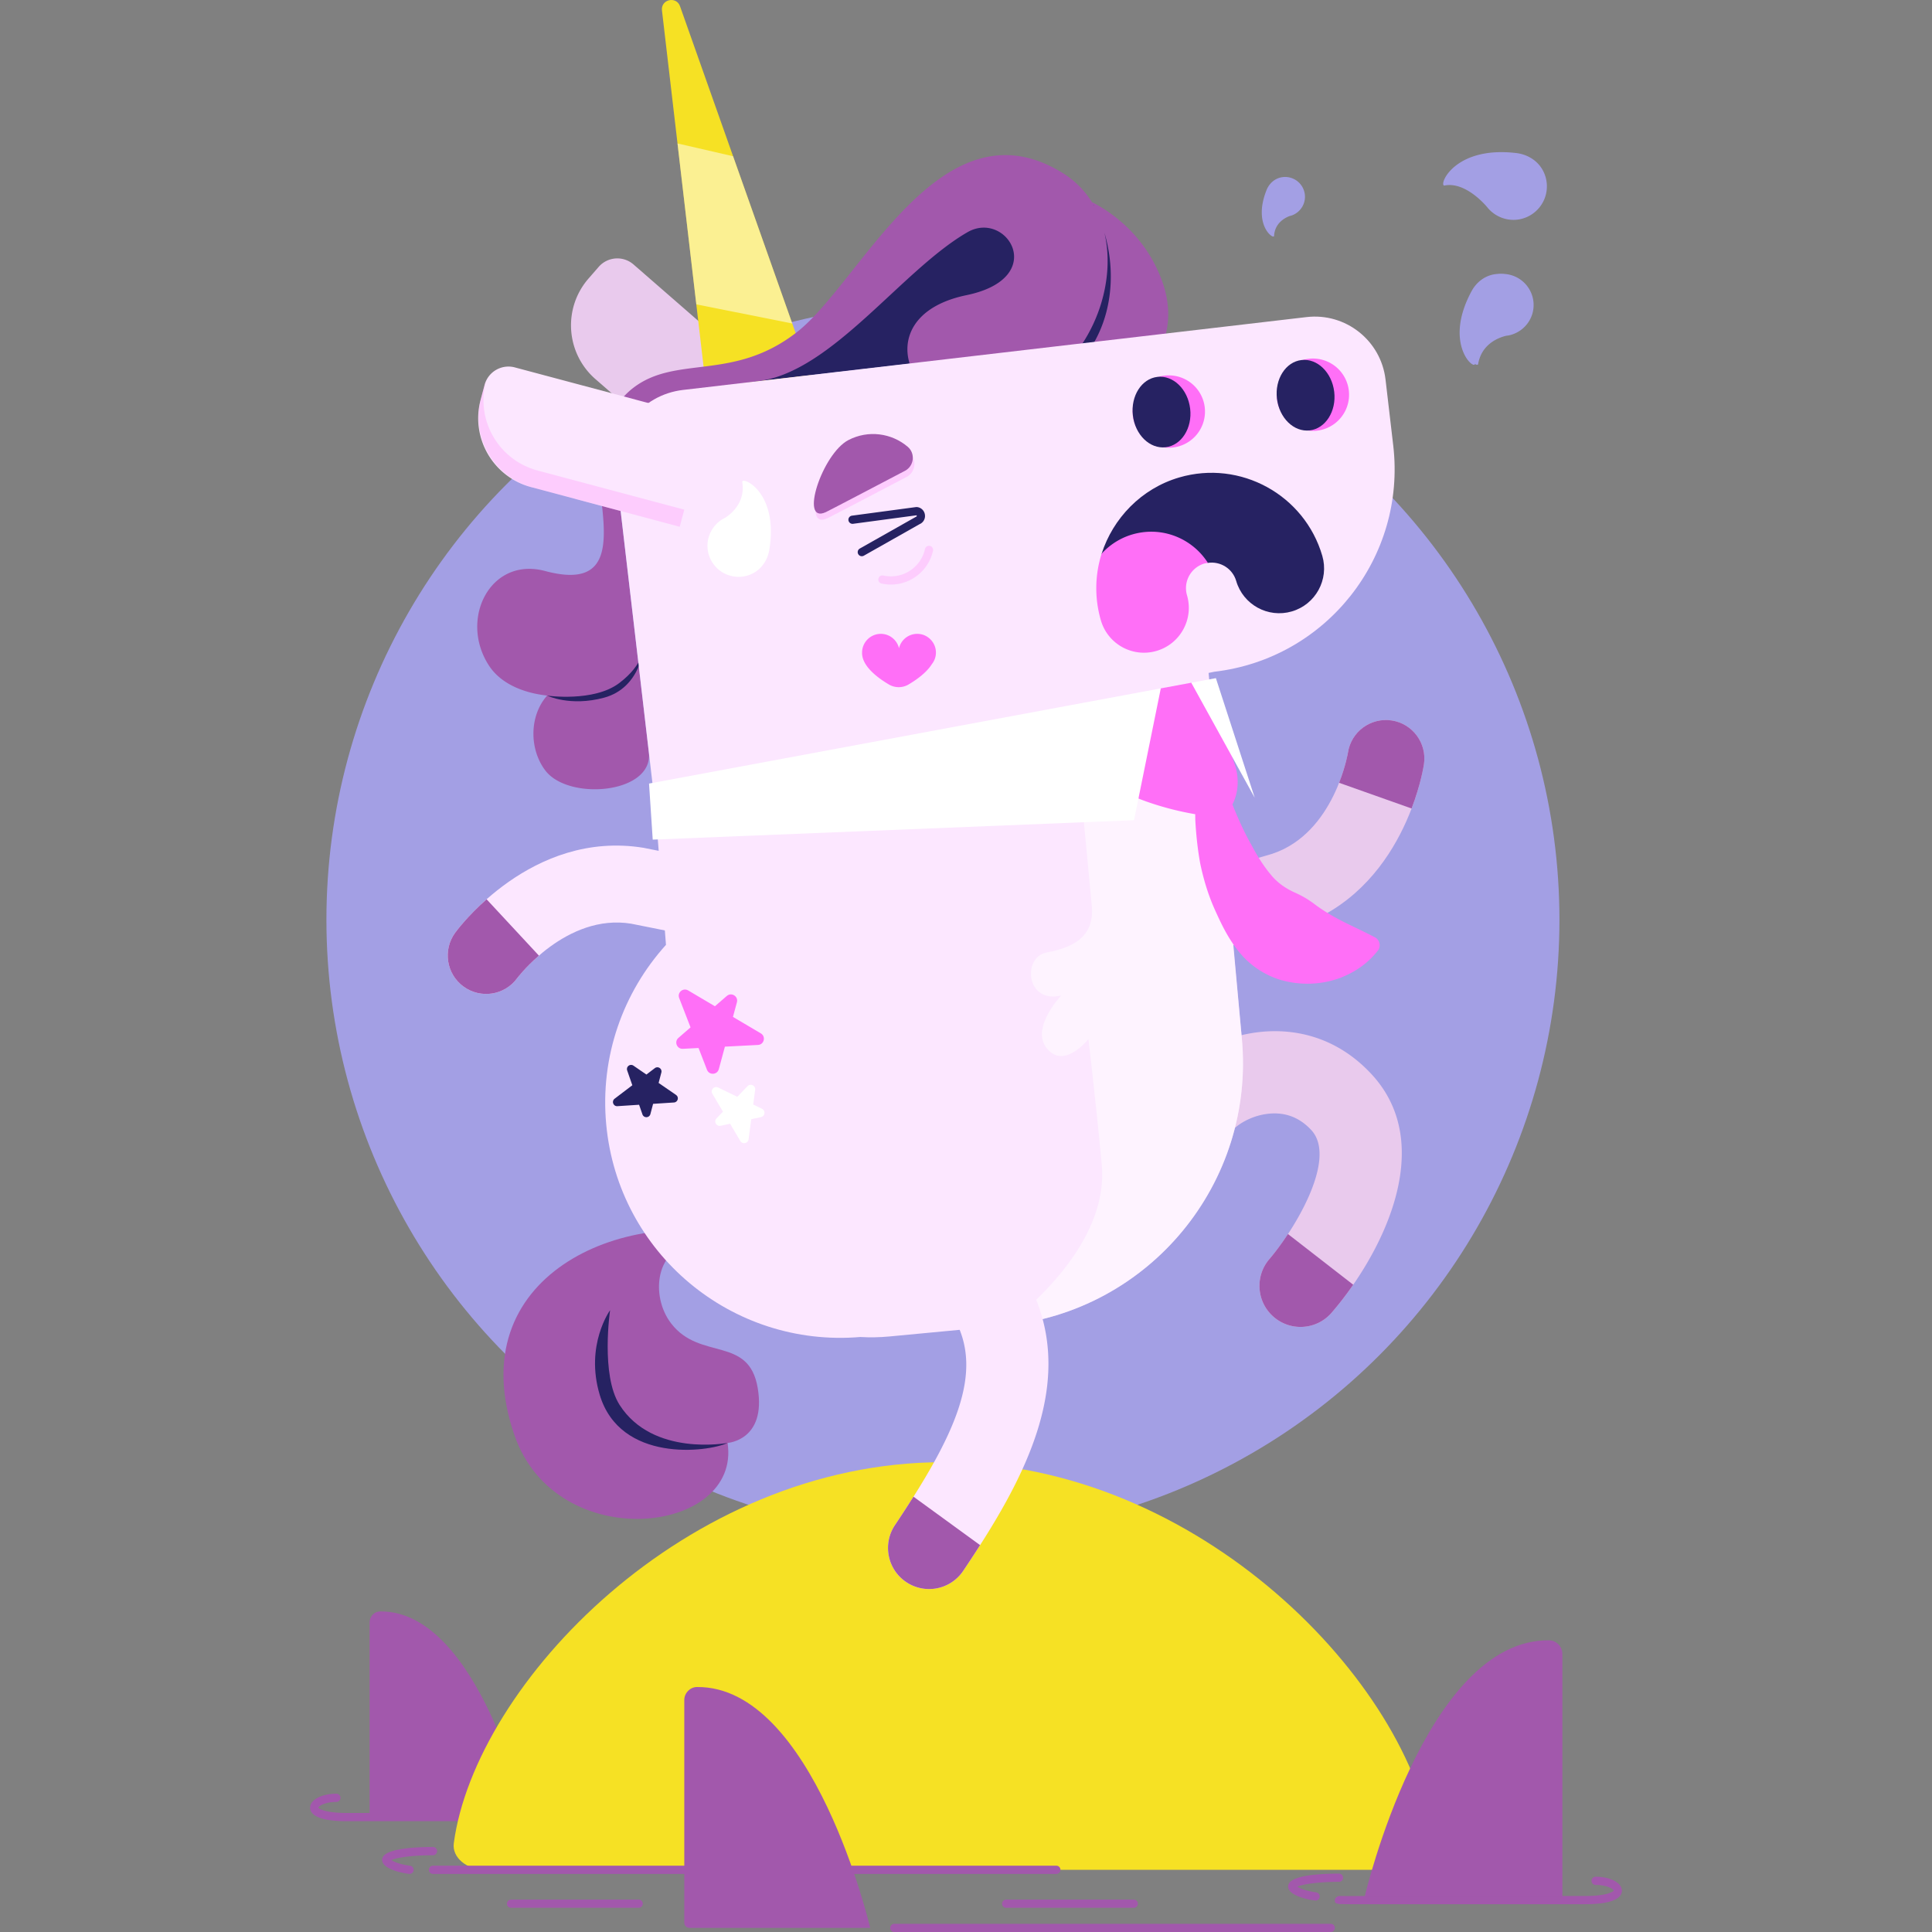 <svg xmlns="http://www.w3.org/2000/svg" xmlns:xlink="http://www.w3.org/1999/xlink" xmlns:svgjs="http://svgjs.com/svgjs" width="512" height="512" x="0" y="0" viewBox="0 0 512 512" style="enable-background:new 0 0 512 512" xml:space="preserve" class=""><rect x="0" y="0" width="512" height="512" fill="#808080" stroke="none"/><g><circle cx="249.885" cy="243.747" r="163.382" style="" fill="#a39fe4" data-original="#92dcdd" opacity="1"></circle><path d="M97.95 429.934v50.635h41.312s-12.61-53.833-38.546-53.524c-1.547.019-2.766 1.342-2.766 2.889z" style="" fill="#a258ac" data-original="#4846c2" class="" opacity="1"></path><path d="M138.636 482.637H91.977c-3.045 0-5.424-.283-7.07-.842-2.252-.763-2.724-1.924-2.724-2.762 0-2.065 3.056-3.681 6.955-3.681a1.088 1.088 0 1 1 0 2.178c-3.13 0-4.706 1.148-4.78 1.514.106.272 1.718 1.416 7.619 1.416h13.532c18.565.002 48.69.002 51.443 0h.028c.083-.002.159 0 .172 0v.013c.551.081 1.097.532 1.097 1.076-.002.604-.002.874-1.097.993v.096a1.14 1.14 0 0 1-.372-.064c-.933.064-2.458.064-4.952.064h-13.192zM108.556 496.607c-.04 0-.081-.002-.119-.006-.147-.015-3.598-.404-5.752-1.739-1.431-.889-1.522-1.812-1.346-2.428.734-2.571 8.714-2.956 13.405-2.956a1.088 1.088 0 1 1 0 2.178c-5.775 0-9.781.685-11.03 1.28l.119.077c1.731 1.074 4.808 1.42 4.84 1.425a1.089 1.089 0 0 1-.117 2.169zM169.251 505.589H135.44a1.088 1.088 0 1 1 0-2.178h33.811a1.088 1.088 0 1 1 0 2.178z" style="" fill="#a258ac" data-original="#4846c2" class="" opacity="1"></path><path d="M371.134 495.518c4.977 0 8.883-3.28 8.378-7.051C373.86 446.301 317.983 387.5 249.886 387.5S125.912 446.301 120.26 488.467c-.505 3.771 3.401 7.051 8.378 7.051h242.496z" style="" fill="#f6e124" data-original="#fbc900" class="" opacity="1"></path><path d="M414.051 438.367v64.202H361.67s15.988-68.256 48.873-67.865c1.961.023 3.508 1.702 3.508 3.663z" style="" fill="#a258ac" data-original="#4846c2" class="" opacity="1"></path><path d="M373.364 504.638h-13.192c-2.375 0-3.87 0-4.814-.055a1.1 1.1 0 0 1-.336.053v-.079a2.267 2.267 0 0 1-.155-.015l-.015.094-.002-.094c-1.097-.121-1.097-.389-1.099-.995 0-.544.551-.997 1.101-1.076v-.013c.013 0 .094-.002.166 0h.002c1.08.049 6.124.002 13.103.002 11.144 0 27.018 0 38.368-.002h13.532c5.901 0 7.512-1.144 7.621-1.45-.077-.332-1.652-1.48-4.782-1.48a1.088 1.088 0 1 1 0-2.178c3.9 0 6.955 1.616 6.955 3.681 0 .838-.472 1.999-2.724 2.762-1.646.559-4.025.842-7.07.842l-46.659.003zM348.651 503.658c-.04 0-.081-.002-.119-.006-.147-.015-3.598-.404-5.752-1.742-1.431-.889-1.522-1.81-1.346-2.428.731-2.569 8.712-2.954 13.405-2.954a1.088 1.088 0 1 1 0 2.178c-5.773 0-9.777.683-11.027 1.278.034.026.074.049.117.077 1.731 1.076 4.808 1.423 4.84 1.427a1.089 1.089 0 0 1-.118 2.17zM300.457 505.589h-33.809a1.088 1.088 0 1 1 0-2.178h33.809a1.088 1.088 0 1 1 0 2.178zM279.942 496.607H114.744a1.088 1.088 0 1 1 0-2.178h165.198a1.088 1.088 0 1 1 0 2.178zM352.662 512H237.008a1.088 1.088 0 1 1 0-2.178h115.654a1.088 1.088 0 1 1 0 2.178z" style="" fill="#a258ac" data-original="#4846c2" class="" opacity="1"></path><path d="M181.342 450.525v58.994c0 .769.623 1.392 1.392 1.392h47.876s-15.021-64.125-45.915-63.832c-1.841.017-3.353 1.604-3.353 3.446z" style="" fill="#a258ac" data-original="#4846c2" class="" opacity="1"></path><path d="M344.655 351.649A10.85 10.85 0 0 1 337.54 349c-4.548-3.932-5.05-10.808-1.118-15.357 6.43-7.495 18.164-26.533 11.072-34.177-3.296-3.551-7.393-4.961-12.184-4.202-4.801.766-8.133 3.428-9.056 4.716-.036 5.518-4.251 10.221-9.864 10.751-5.975.578-11.297-3.83-11.861-9.815-.902-9.539 5.994-19.05 17.566-24.232 11.602-5.193 28.555-5.826 41.36 7.972 18.017 19.42 1.841 48.881-10.557 63.226a10.877 10.877 0 0 1-8.243 3.767z" style="" fill="#e9caed" data-original="#ff8b9f" class="" opacity="1"></path><path d="M344.655 351.649a10.87 10.87 0 0 0 8.242-3.768 87.884 87.884 0 0 0 5.721-7.418l-17.296-13.434c-1.719 2.612-3.445 4.917-4.9 6.613-3.932 4.548-3.43 11.425 1.118 15.357a10.846 10.846 0 0 0 7.115 2.65z" style="" fill="#a258ac" data-original="#4846c2" class="" opacity="1"></path><path d="M337.141 226.271c16.495-5.468 20.045-26.584 20.079-26.798.831-5.564 6.013-9.377 11.577-8.546 5.564.831 9.398 6.041 8.567 11.605-.204 1.369-5.339 33.635-33.81 43.078l-23.657 6.914-5.712-19.545 22.956-6.708z" style="" fill="#e9caed" data-original="#ff8b9f" class="" opacity="1"></path><path d="M377.363 202.532c-.077.513-.846 5.364-3.275 11.728l-19.212-6.812c1.749-4.446 2.33-7.889 2.344-7.975.831-5.564 6.013-9.377 11.577-8.546 5.564.831 9.398 6.041 8.566 11.605zM196.488 327.831l.979 1.702s-7.095-.146-13.13.137c-10.457.492-12.215 13.64-6.447 21.093 7.662 9.901 20.569 3.169 22.911 17.066 2.341 13.897-7.992 14.564-7.992 14.564 3.728 24.256-45.344 30.034-56.458-2.007-14.675-42.302 29.023-60.807 60.137-52.555z" style="" fill="#a258ac" data-original="#4846c2" class="" opacity="1"></path><path d="M192.807 382.394s-19.772 3.726-28.605-10.069c-5.069-7.917-2.522-25.109-2.522-25.109s-6.691 9.244-2.754 22.406c5.396 18.041 28.523 15.279 33.881 12.772z" fill="#262262" data-original="#000000" class="" opacity="1"></path><path d="m158.655 70.727-2.685 3.083c-6.856 7.874-6.031 19.815 1.843 26.672l30.73 26.758 19.399-22.278-40.049-34.873a6.547 6.547 0 0 0-9.238.638z" style="" fill="#e9caed" data-original="#ff8b9f" class="" opacity="1"></path><path d="M187.412 105.344 175.427 2.765c-.342-2.928 3.804-3.89 4.787-1.112l35.467 100.258-28.269 3.433z" style="" fill="#f6e124" data-original="#fbc900" class="" opacity="1"></path><g style="opacity:0.5;"><path d="m194.276 41.405-14.731-3.392 4.983 42.644 25.429 5.072z" style="" fill="#ffffff" data-original="#ffffff"></path></g><path d="M170.476 104.575s35.47-1.117 57.915-26.285c27.198-30.498 46.459-33.682 53.818-24.486 7.359 9.196 2.559 37.501 2.559 37.501l-114.292 13.27z" style="" fill="#262262" data-original="#160521" class="" opacity="1"></path><path d="M308.127 74.951c-4.64-13.391-15.133-19.585-18.751-21.378a23.993 23.993 0 0 0-7.793-7.745c-32.201-19.904-53.313 28.755-70.277 42.098s-32.149 5.979-43.625 14.97c-3.015 2.362-4.909 5.284-6.03 8.344l-.06-.518s-3.9 7.97-2.357 20.673c1.543 12.704 2.547 24.567-14.777 19.931-14.564-3.897-22.886 12.834-14.854 25.094 3.103 4.736 9.028 7.221 15.396 7.911-4.866 5.505-4.679 14.403-.443 19.907 6.213 8.073 28.671 6.071 27.391-4.883l-3.332-28.519-.308-2.638-.427-3.656-.308-2.634-.233-1.991-.085-.728-.222-1.9-3.196-27.355c.148-11.429.436-24.151 37.262-28.944 19.45-2.532 37.932-29.459 55.304-39.457 10.42-5.997 21.686 12.138-.25 16.684-23.032 4.773-17.096 24.869-5.048 27.615 12.481 2.845 22.883-1.095 30.276-8.184 1.681 3.101 4.773 4.978 7.933 5.532 11.301 1.982 24.773-11.031 18.814-28.229z" style="" fill="#a258ac" data-original="#4846c2" class="" opacity="1"></path><path d="M292.68 61.638c2.856 12.062-1.624 26.73-11.296 36.006.342.63.736 1.215 1.184 1.743 10.704-8.505 14.282-23.501 10.112-37.749zM289.74 54.214c.067.115.132.231.197.347-.051-.104-.091-.21-.143-.313a.985.985 0 0 0-.054-.034z" fill="#262262" data-original="#000000" class="" opacity="1"></path><path d="M145.021 184.353s12.325 1.764 19.062-3.316c6.737-5.081 6.591-9.914 6.591-9.914s-.7 11.111-10.605 13.775c-8.975 2.413-15.048-.545-15.048-.545z" style="" fill="#262262" data-original="#160521" class="" opacity="1"></path><path d="m369.222 118.067-2.043-17.483c-1.209-10.351-10.581-17.762-20.932-16.553l-165.245 19.307c-11.046 1.291-18.955 11.292-17.664 22.338l1.547 13.242 3.351 28.678 3.287 28.129 1.52 13.006.214-.044 3.23 41.711c-11.311 12.518-17.539 29.554-15.826 47.674 3.22 34.076 33.296 59.132 67.326 56.246 2.529.147 5.102.106 7.702-.14l30.378-2.871c38.442-3.633 66.66-37.741 63.027-76.182l-8.803-96.793 1.526-.315c29.644-3.464 50.869-30.305 47.405-59.95z" style="" fill="#fce7ff" data-original="#ffb2b9" class="" opacity="1"></path><g style="opacity:0.5;"><path d="m329.093 275.125-7.748-82.808-35.965 5.895 3.949 41.794c.817 8.649-5.527 11.182-11.994 12.42-6.467 1.238-5.448 13.682 3.898 11.389 0 0-9.461 9.947-2.645 15.141 4.392 3.347 9.851-3.58 9.851-3.58s1.926 16.135 3.537 33.183c1.776 18.792-15.689 35.225-25.126 42.654 38.038-4.022 65.85-37.91 62.243-76.088z" style="" fill="#ffffff" data-original="#ffffff"></path></g><g style="opacity:0.22;"><path d="M321.345 192.317c-.416 0-79.013 11.917-79.013 11.917l79.985-.816-.972-11.101z" style="" fill="#ff6ff7" data-original="#ff3482" class="" opacity="1"></path></g><g style="opacity:0.22;"><path d="M236.108 154.917c-.829 0-1.663-.091-2.494-.274a1.088 1.088 0 0 1-.827-1.298 1.08 1.08 0 0 1 1.299-.828 9.218 9.218 0 0 0 6.985-1.235 9.207 9.207 0 0 0 4.066-5.816 1.089 1.089 0 0 1 2.126.47 11.375 11.375 0 0 1-5.02 7.181 11.384 11.384 0 0 1-6.135 1.8z" style="" fill="#ff6ff7" data-original="#ff3482" class="" opacity="1"></path></g><path d="M247.926 171.92c-.411-1.978-2.054-3.561-4.05-3.878a4.962 4.962 0 0 0-5.631 3.743c-.525-2.181-2.476-3.807-4.818-3.807a4.97 4.97 0 0 0-4.969 4.969c0 .039.01.074.011.113h-.011c0 3.533 4.214 6.626 7.091 8.325a5.12 5.12 0 0 0 5.218.014c2.037-1.201 4.756-3.107 6.17-5.375.869-1.091 1.316-2.532.989-4.104zM357.444 103.418a9.587 9.587 0 1 1-19.044 2.224 9.587 9.587 0 0 1 19.044-2.224z" style="" fill="#ff6ff7" data-original="#ff3482" class="" opacity="1"></path><ellipse cx="345.991" cy="104.756" rx="7.642" ry="9.388" transform="rotate(-6.667 345.839 104.72)" fill="#262262" data-original="#000000" class="" opacity="1"></ellipse><path d="M319.262 107.879a9.587 9.587 0 1 1-19.044 2.224 9.587 9.587 0 0 1 19.044-2.224z" style="" fill="#ff6ff7" data-original="#ff3482" class="" opacity="1"></path><ellipse cx="307.81" cy="109.217" rx="7.642" ry="9.388" transform="rotate(-6.667 307.676 109.18)" fill="#262262" data-original="#000000" class="" opacity="1"></ellipse><path d="m128.423 102.004-1.054 3.951c-2.691 10.088 3.305 20.447 13.393 23.139l39.37 10.503 7.615-28.542-51.31-13.689a6.548 6.548 0 0 0-8.014 4.638z" style="" fill="#fce7ff" data-original="#ffb2b9" class="" opacity="1"></path><g style="opacity:0.22;"><path d="M142.468 124.689c-10.279-2.742-16.398-13.272-13.716-23.553a6.732 6.732 0 0 0-.366 1.01l-.907 3.398c-2.752 10.315 3.379 20.907 13.694 23.659l38.96 10.394 1.21-4.536-38.875-10.372z" style="" fill="#ff6ff7" data-original="#ff3482" class="" opacity="1"></path></g><path d="m179.163 290.17-4.624-3.18.732-2.774c.266-1.01-.895-1.786-1.726-1.154l-2.242 1.704-3.439-2.364c-.874-.601-2.007.263-1.659 1.265l1.367 3.936-4.702 3.574c-.866.659-.35 2.04.736 1.97l5.761-.375.891 2.565c.356 1.024 1.822.968 2.099-.08l.72-2.726 5.536-.36c1.039-.069 1.409-1.411.55-2.001z" style="" fill="#262262" data-original="#160521" class="" opacity="1"></path><path d="m201.937 293.837-2.329-1.129.522-3.901c.151-1.125-1.224-1.789-2.012-.972l-2.727 2.828-5.081-2.463c-1.049-.508-2.119.654-1.525 1.657l2.808 4.746-1.707 1.771c-.806.836-.042 2.21 1.093 1.966l2.507-.538 2.71 4.58c.568.961 2.03.663 2.178-.443l.714-5.339 2.583-.554c1.094-.236 1.273-1.721.266-2.209z" style="" fill="#ffffff" data-original="#ffffff"></path><path d="m201.625 273.853-7.384-4.363 1.049-3.874c.426-1.573-1.444-2.747-2.675-1.679l-3.15 2.73-7.098-4.194c-1.349-.797-2.946.557-2.379 2.018l3.015 7.777-3.209 2.782c-1.187 1.029-.402 2.977 1.166 2.897l4.161-.214 2.238 5.772c.576 1.487 2.716 1.374 3.133-.165l1.615-5.966 8.763-.45c1.634-.084 2.163-2.238.755-3.071z" style="" fill="#ff6ff7" data-original="#ff3482" class="" opacity="1"></path><path d="M337.638 62.582c.169-3.362 2.706-4.785 4.111-5.325.315-.073.619-.167.907-.291l.02-.005-.002-.004c2.148-.941 3.483-3.23 3.087-5.651a5.259 5.259 0 0 0-6.04-4.339c-1.941.318-3.386 1.689-4.068 3.393-3.63 9.065 1.652 13.053 1.985 12.222zM391.708 96.54c.876-5.206 5.087-6.962 7.374-7.546a8.234 8.234 0 0 0 1.466-.289l.032-.004-.003-.007c3.518-1.074 6.014-4.398 5.837-8.242a8.248 8.248 0 0 0-8.62-7.859c-3.081.142-5.582 2.015-6.955 4.546-7.304 13.461.199 20.636.869 19.401z" style="" fill="#a39fe4" data-original="#92dcdd" opacity="1"></path><path d="M390.864 96.54c.876-5.206 5.087-6.962 7.374-7.546a8.234 8.234 0 0 0 1.466-.289l.032-.004-.003-.007c3.518-1.074 6.014-4.398 5.837-8.242a8.248 8.248 0 0 0-8.62-7.859c-3.081.142-5.582 2.015-6.955 4.546-7.304 13.461.199 20.636.869 19.401z" style="" fill="#a39fe4" data-original="#92dcdd" opacity="1"></path><path d="M196.692 127.659c.88 5.206-2.522 8.245-4.491 9.548a8.188 8.188 0 0 0-1.29.754l-.029.014.005.005c-2.971 2.169-4.239 6.128-2.811 9.701a8.248 8.248 0 0 0 10.721 4.597c2.864-1.145 4.612-3.735 5.079-6.576 2.485-15.112-6.956-19.429-7.184-18.043z" style="" fill="#ffffff" data-original="#ffffff"></path><g style="opacity:0.22;"><path d="M240.248 126.402c2.418-1.269 2.824-4.595.746-6.367-4.262-3.635-10.471-4.529-15.741-1.777-6.928 3.619-13.089 22.368-5.992 19.096.841-.389 14.092-7.334 20.987-10.952z" style="" fill="#ff6ff7" data-original="#ff3482" class="" opacity="1"></path></g><path d="M239.819 124.776c2.418-1.269 2.824-4.595.746-6.368-4.262-3.635-10.471-4.529-15.741-1.776-6.928 3.618-13.089 22.368-5.992 19.095.841-.387 14.092-7.333 20.987-10.951z" style="" fill="#a258ac" data-original="#4846c2" class="" opacity="1"></path><path d="M382.741 49.182c5.562-1.203 11.046 5.305 11.376 5.72l.017.031.006-.006c2.481 3.093 6.806 4.264 10.584 2.551a8.892 8.892 0 0 0 4.425-11.77c-1.373-3.028-4.248-4.783-7.33-5.147-16.395-1.934-20.581 8.444-19.078 8.621z" style="" fill="#a39fe4" data-original="#92dcdd" opacity="1"></path><path d="M320.086 149.171c3.305-.498 6.554 1.49 7.516 4.785 1.839 6.301 8.438 9.918 14.739 8.079 6.301-1.839 9.918-8.438 8.079-14.739-4.721-16.175-21.722-25.492-37.897-20.771-10.109 2.951-17.585 10.882-20.584 20.227l4.619 8.409 8.198-10.516 11.024 3.053 4.306 1.473z" fill="#262262" data-original="#000000" class="" opacity="1"></path><path d="M320.107 149.171c-3.912-6.15-11.372-9.513-18.895-7.83a17.698 17.698 0 0 0-9.276 5.405 30.38 30.38 0 0 0-.185 17.674c1.839 6.301 8.438 9.918 14.739 8.078 6.301-1.839 9.918-8.438 8.079-14.739-1.049-3.592 1.021-7.369 4.614-8.418.307-.088.616-.125.924-.17z" style="" fill="#ff6ff7" data-original="#ff3482" class="" opacity="1"></path><path d="M246.21 421.112c-2.084 0-4.191-.6-6.054-1.848-4.993-3.349-6.326-10.113-2.977-15.106 15.954-23.788 23.652-40.35 15.784-54.614-.576-1.044-1.165-1.525-2.25-1.833-4.925-1.391-14.606 2.122-19.603 4.942-5.222 2.949-11.867 1.118-14.829-4.098-2.962-5.218-1.159-11.844 4.051-14.821 2.063-1.178 20.592-11.389 36.253-6.989 6.711 1.884 12.05 6.13 15.444 12.282 14.598 26.458-.999 53.753-16.766 77.26a10.887 10.887 0 0 1-9.053 4.825z" style="" fill="#fce7ff" data-original="#ffb2b9" class="" opacity="1"></path><path d="m259.735 409.473-17.655-12.839a327.475 327.475 0 0 1-4.9 7.524c-3.349 4.993-2.016 11.757 2.977 15.106a10.882 10.882 0 0 0 15.106-2.977c1.5-2.239 3-4.511 4.472-6.814z" style="" fill="#a258ac" data-original="#4846c2" class="" opacity="1"></path><path d="M365.548 249.896a2.38 2.38 0 0 0-1.205-1.518c-3.694-1.911-6.765-3.264-9.365-4.643-2.812-1.477-4.954-2.875-6.658-4.159-1.713-1.285-3.199-2.151-5.313-3.1-2.084-.941-4.451-2.45-6.24-4.698-1.841-2.201-3.518-4.817-5.013-7.654-1.604-2.801-3.043-5.834-4.352-8.993-.28-.632-.531-1.291-.798-1.933 1.601-3.141 1.786-6.842.736-10.23l-6.482-19.457-5.156-2.583-8.076 1.502-7.565 4.887 1.64 24.298s6.372 2.696 15.043 4.155c.014.573.01 1.137.03 1.714.209 3.725.596 7.514 1.299 11.377.804 3.825 1.921 7.718 3.609 11.625 1.726 3.853 3.626 8.065 6.759 11.879 3.081 3.803 7.699 6.753 12.665 7.755 4.953 1.076 9.909.585 14.141-.999 3.897-1.524 7.287-3.834 9.919-7.236.43-.561.557-1.302.382-1.989z" style="" fill="#ff6ff7" data-original="#ff3482" class="" opacity="1"></path><path d="m300.531 217.359-127.552 5.15-.98-14.856 135.623-25.223zM315.699 180.928l6.522-1.213 10.292 31.696z" style="" fill="#ffffff" data-original="#ffffff"></path><path d="M167.258 244.786c-17.151-2.795-30.079 14.275-30.208 14.449-3.314 4.546-9.672 5.525-14.218 2.212-4.546-3.314-5.531-9.707-2.217-14.253.815-1.118 20.311-27.336 49.918-22.517l24.169 4.831-3.991 19.968-23.453-4.69z" style="" fill="#fce7ff" data-original="#ffb2b9" class="" opacity="1"></path><path d="M120.615 247.193c.305-.419 3.234-4.362 8.335-8.877l13.871 14.936c-3.609 3.13-5.72 5.913-5.771 5.982-3.314 4.546-9.672 5.525-14.218 2.212-4.546-3.314-5.531-9.707-2.217-14.253z" style="" fill="#a258ac" data-original="#4846c2" class="" opacity="1"></path><path d="M228.391 147.405a1.088 1.088 0 0 1-.535-2.036l14.885-8.413c.147-.07.236-.11.213-.254-.013-.084-.051-.122-.091-.14l-16.796 2.253a1.1 1.1 0 0 1-1.223-.935 1.088 1.088 0 0 1 .933-1.224l16.964-2.275c.083-.012.162-.012.245-.005a2.334 2.334 0 0 1 2.118 1.982 2.334 2.334 0 0 1-1.393 2.544l-14.783 8.362a1.1 1.1 0 0 1-.537.141z" fill="#262262" data-original="#000000" class="" opacity="1"></path></g></svg>